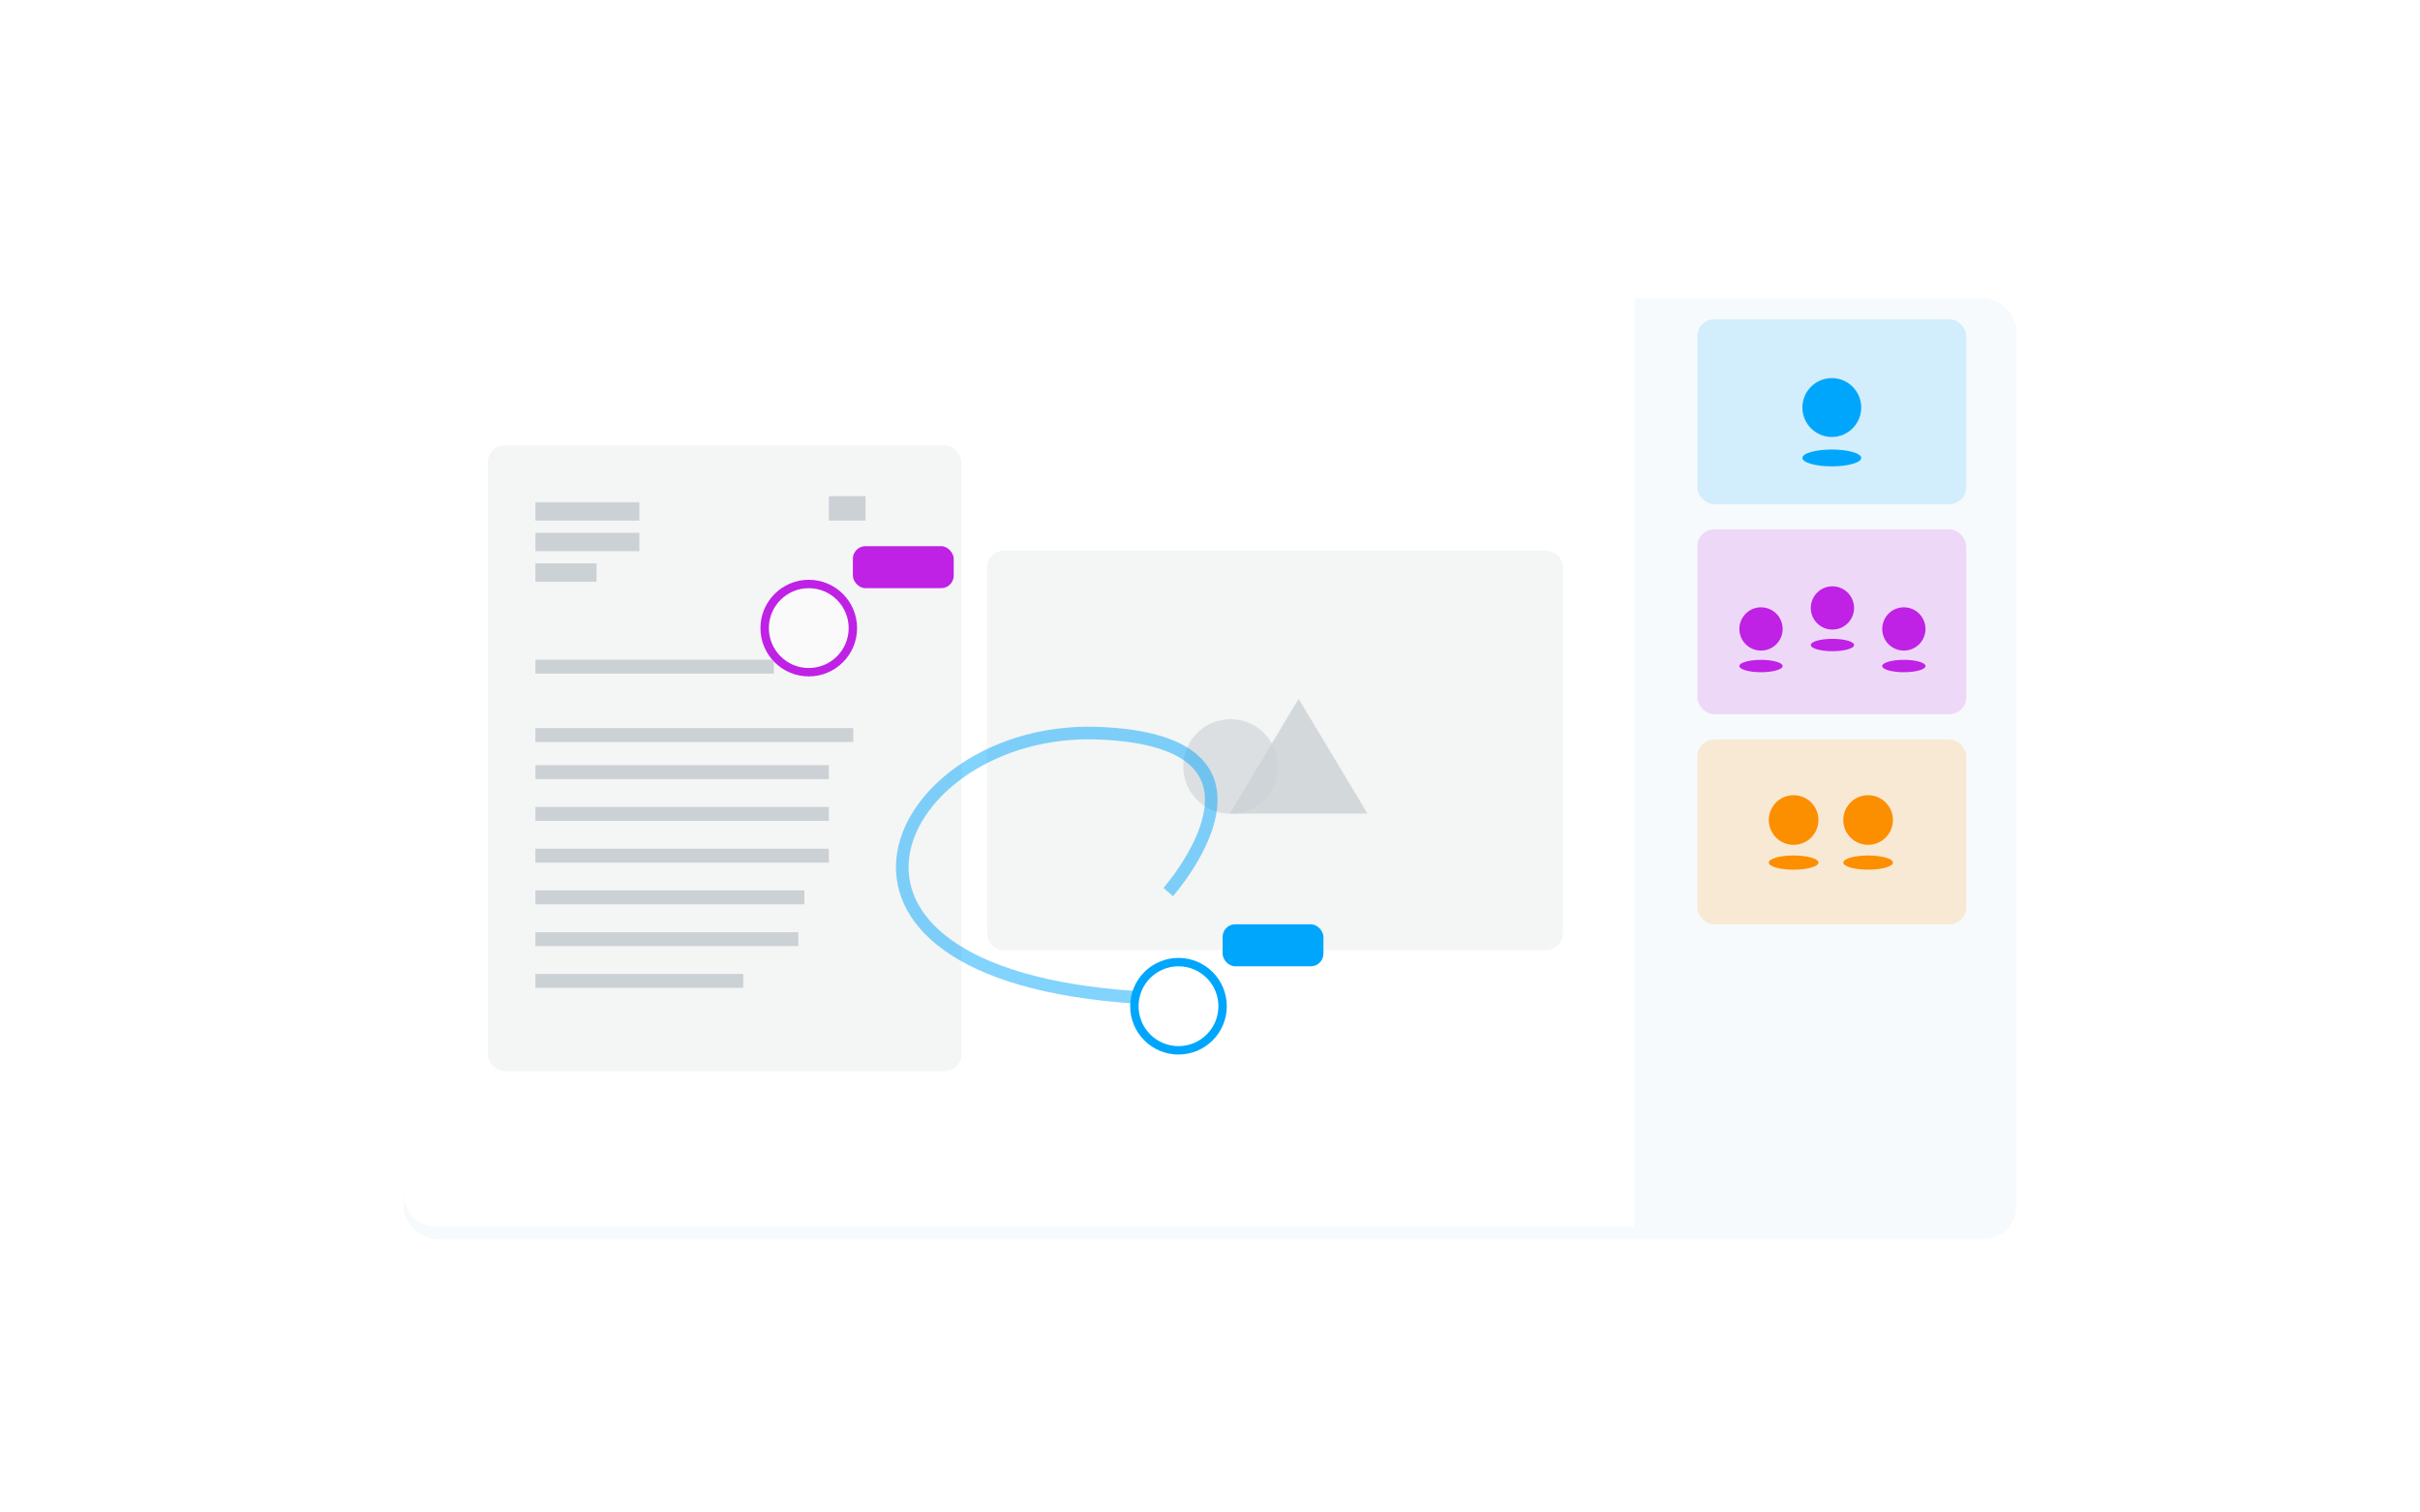 <svg xmlns="http://www.w3.org/2000/svg" xmlns:xlink="http://www.w3.org/1999/xlink" width="576" height="360" viewBox="0 0 576 360">
  <defs>
    <clipPath id="clip-path">
      <rect width="576" height="360" fill="none"/>
    </clipPath>
    <filter id="Rectangle_13569" x="75" y="50" width="426" height="266" filterUnits="userSpaceOnUse">
      <feOffset dy="3" input="SourceAlpha"/>
      <feGaussianBlur stdDeviation="7" result="blur"/>
      <feFlood flood-opacity="0.161"/>
      <feComposite operator="in" in2="blur"/>
      <feComposite in="SourceGraphic"/>
    </filter>
    <clipPath id="clip-product-1-wireframe-3">
      <rect width="576" height="360"/>
    </clipPath>
  </defs>
  <g id="product-1-wireframe-3" clip-path="url(#clip-product-1-wireframe-3)">
    <g id="Product-..." clip-path="url(#clip-path)">
      <g id="Area" fill="#0f9" stroke="#707070" stroke-width="1" opacity="0">
        <rect width="576" height="360" stroke="none"/>
        <rect x="0.5" y="0.5" width="575" height="359" fill="none"/>
      </g>
      <g id="Groupe_59730" data-name="Groupe 59730" transform="translate(96 68)">
        <g transform="matrix(1, 0, 0, 1, -96, -68)" filter="url(#Rectangle_13569)">
          <rect id="Rectangle_13569-2" data-name="Rectangle 13569" width="384" height="224" rx="8" transform="translate(96 68)" fill="#f7fafc"/>
        </g>
        <path id="Rectangle_13682" data-name="Rectangle 13682" d="M8,0H293a0,0,0,0,1,0,0V224a0,0,0,0,1,0,0H8a8,8,0,0,1-8-8V8A8,8,0,0,1,8,0Z" fill="#fff"/>
        <g id="Groupe_59886" data-name="Groupe 59886" transform="translate(308 8)">
          <rect id="Rectangle_13568" data-name="Rectangle 13568" width="64" height="44" rx="4" fill="#00a6fc" opacity="0.15"/>
          <circle id="Ellipse_4754" data-name="Ellipse 4754" cx="7" cy="7" r="7" transform="translate(25 14)" fill="#00a6fc"/>
          <ellipse id="Ellipse_4759" data-name="Ellipse 4759" cx="7" cy="2" rx="7" ry="2" transform="translate(25 31)" fill="#00a6fc"/>
        </g>
        <g id="Groupe_59887" data-name="Groupe 59887" transform="translate(308 58)">
          <rect id="Rectangle_13568-2" data-name="Rectangle 13568" width="64" height="44" rx="4" fill="#bf21e5" opacity="0.16"/>
          <circle id="Ellipse_4754-2" data-name="Ellipse 4754" cx="5.149" cy="5.149" r="5.149" transform="translate(10 18.554)" fill="#bf21e5"/>
          <circle id="Ellipse_4846" data-name="Ellipse 4846" cx="5.149" cy="5.149" r="5.149" transform="translate(27 13.554)" fill="#bf21e5"/>
          <circle id="Ellipse_4848" data-name="Ellipse 4848" cx="5.149" cy="5.149" r="5.149" transform="translate(44 18.554)" fill="#bf21e5"/>
          <ellipse id="Ellipse_4759-2" data-name="Ellipse 4759" cx="5.149" cy="1.471" rx="5.149" ry="1.471" transform="translate(10 31.058)" fill="#bf21e5"/>
          <ellipse id="Ellipse_4847" data-name="Ellipse 4847" cx="5.149" cy="1.471" rx="5.149" ry="1.471" transform="translate(27 26.058)" fill="#bf21e5"/>
          <ellipse id="Ellipse_4849" data-name="Ellipse 4849" cx="5.149" cy="1.471" rx="5.149" ry="1.471" transform="translate(44 31.058)" fill="#bf21e5"/>
        </g>
        <g id="Groupe_59888" data-name="Groupe 59888" transform="translate(308 108)">
          <rect id="Rectangle_13568-3" data-name="Rectangle 13568" width="64" height="44" rx="4" fill="#fc8f00" opacity="0.16"/>
          <circle id="Ellipse_4754-3" data-name="Ellipse 4754" cx="5.91" cy="5.91" r="5.91" transform="translate(17 13.269)" fill="#fc8f00"/>
          <circle id="Ellipse_4844" data-name="Ellipse 4844" cx="5.91" cy="5.91" r="5.91" transform="translate(34.731 13.269)" fill="#fc8f00"/>
          <ellipse id="Ellipse_4759-3" data-name="Ellipse 4759" cx="5.91" cy="1.689" rx="5.91" ry="1.689" transform="translate(17 27.623)" fill="#fc8f00"/>
          <ellipse id="Ellipse_4845" data-name="Ellipse 4845" cx="5.91" cy="1.689" rx="5.91" ry="1.689" transform="translate(34.731 27.623)" fill="#fc8f00"/>
        </g>
        <rect id="Rectangle_13570" data-name="Rectangle 13570" width="112.725" height="148.96" rx="4" transform="translate(20.114 38)" fill="#262a2d" opacity="0.05"/>
        <path id="Tracé_22790" data-name="Tracé 22790" d="M4,0H133.094a4,4,0,0,1,4,4V91.056a4,4,0,0,1-4,4H4a4,4,0,0,1-4-4V4A4,4,0,0,1,4,0Z" transform="translate(138.906 63.089)" fill="#262a2d" opacity="0.05"/>
        <g id="Groupe_60003" data-name="Groupe 60003" transform="translate(31.436 50.091)" opacity="0.2">
          <rect id="Rectangle_13686" data-name="Rectangle 13686" width="56.742" height="3.312" transform="translate(0 38.932)" fill="#294154"/>
          <rect id="Rectangle_13726" data-name="Rectangle 13726" width="24.734" height="4.365" transform="translate(0 1.455)" fill="#294154"/>
          <rect id="Rectangle_13727" data-name="Rectangle 13727" width="24.734" height="4.365" transform="translate(0 8.73)" fill="#294154"/>
          <rect id="Rectangle_13728" data-name="Rectangle 13728" width="14.549" height="4.365" transform="translate(0 16.004)" fill="#294154"/>
          <rect id="Rectangle_13687" data-name="Rectangle 13687" width="75.656" height="3.312" transform="translate(0 55.207)" fill="#294154"/>
          <rect id="Rectangle_13690" data-name="Rectangle 13690" width="69.836" height="3.312" transform="translate(0 73.977)" fill="#294154"/>
          <rect id="Rectangle_13704" data-name="Rectangle 13704" width="69.836" height="3.312" transform="translate(0 83.914)" fill="#294154"/>
          <rect id="Rectangle_13715" data-name="Rectangle 13715" width="64.016" height="3.312" transform="translate(0 93.852)" fill="#294154"/>
          <rect id="Rectangle_13717" data-name="Rectangle 13717" width="62.562" height="3.312" transform="translate(0 103.789)" fill="#294154"/>
          <rect id="Rectangle_13703" data-name="Rectangle 13703" width="69.836" height="3.312" transform="translate(0 64.04)" fill="#294154"/>
          <rect id="Rectangle_13718" data-name="Rectangle 13718" width="49.467" height="3.312" transform="translate(0 113.726)" fill="#294154"/>
          <rect id="Rectangle_13689" data-name="Rectangle 13689" width="8.73" height="5.82" transform="translate(69.836 0)" fill="#294154"/>
        </g>
        <g id="Groupe_59891" data-name="Groupe 59891" transform="translate(185.633 98.347)" opacity="0.2">
          <ellipse id="Ellipse_4853" data-name="Ellipse 4853" cx="11.263" cy="11.263" rx="11.263" ry="11.263" transform="translate(0 4.827)" fill="#294154" opacity="0.6"/>
          <path id="Polygone_7" data-name="Polygone 7" d="M16.389,0,32.778,27.294H0Z" transform="translate(11.071)" fill="#294154" opacity="0.8"/>
        </g>
      </g>
      <g id="Groupe_60008" data-name="Groupe 60008" transform="translate(-35 20)">
        <g id="Ellipse_4864" data-name="Ellipse 4864" transform="translate(304 208)" fill="rgba(255,255,255,0.5)" stroke="#00a6fc" stroke-width="2">
          <circle cx="11.5" cy="11.5" r="11.5" stroke="none"/>
          <circle cx="11.5" cy="11.5" r="10.5" fill="none"/>
        </g>
        <rect id="Rectangle_13832" data-name="Rectangle 13832" width="24" height="10" rx="3" transform="translate(326 200)" fill="#00a6fc"/>
      </g>
      <g id="Groupe_60009" data-name="Groupe 60009" transform="translate(-123 -70)">
        <g id="Ellipse_4864-2" data-name="Ellipse 4864" transform="translate(304 208)" fill="rgba(255,255,255,0.5)" stroke="#bf21e5" stroke-width="2">
          <circle cx="11.5" cy="11.5" r="11.5" stroke="none"/>
          <circle cx="11.5" cy="11.5" r="10.5" fill="none"/>
        </g>
        <rect id="Rectangle_13832-2" data-name="Rectangle 13832" width="24" height="10" rx="3" transform="translate(326 200)" fill="#bf21e5"/>
      </g>
      <path id="Tracé_22789" data-name="Tracé 22789" d="M836.537-2286.607c-86.993-5.656-57.956-64.634-9.288-62.883s16.806,37.814,16.806,37.814" transform="translate(-566 2524)" fill="none" stroke="rgba(0,166,252,0.49)" stroke-width="3"/>
    </g>
  </g>
</svg>
